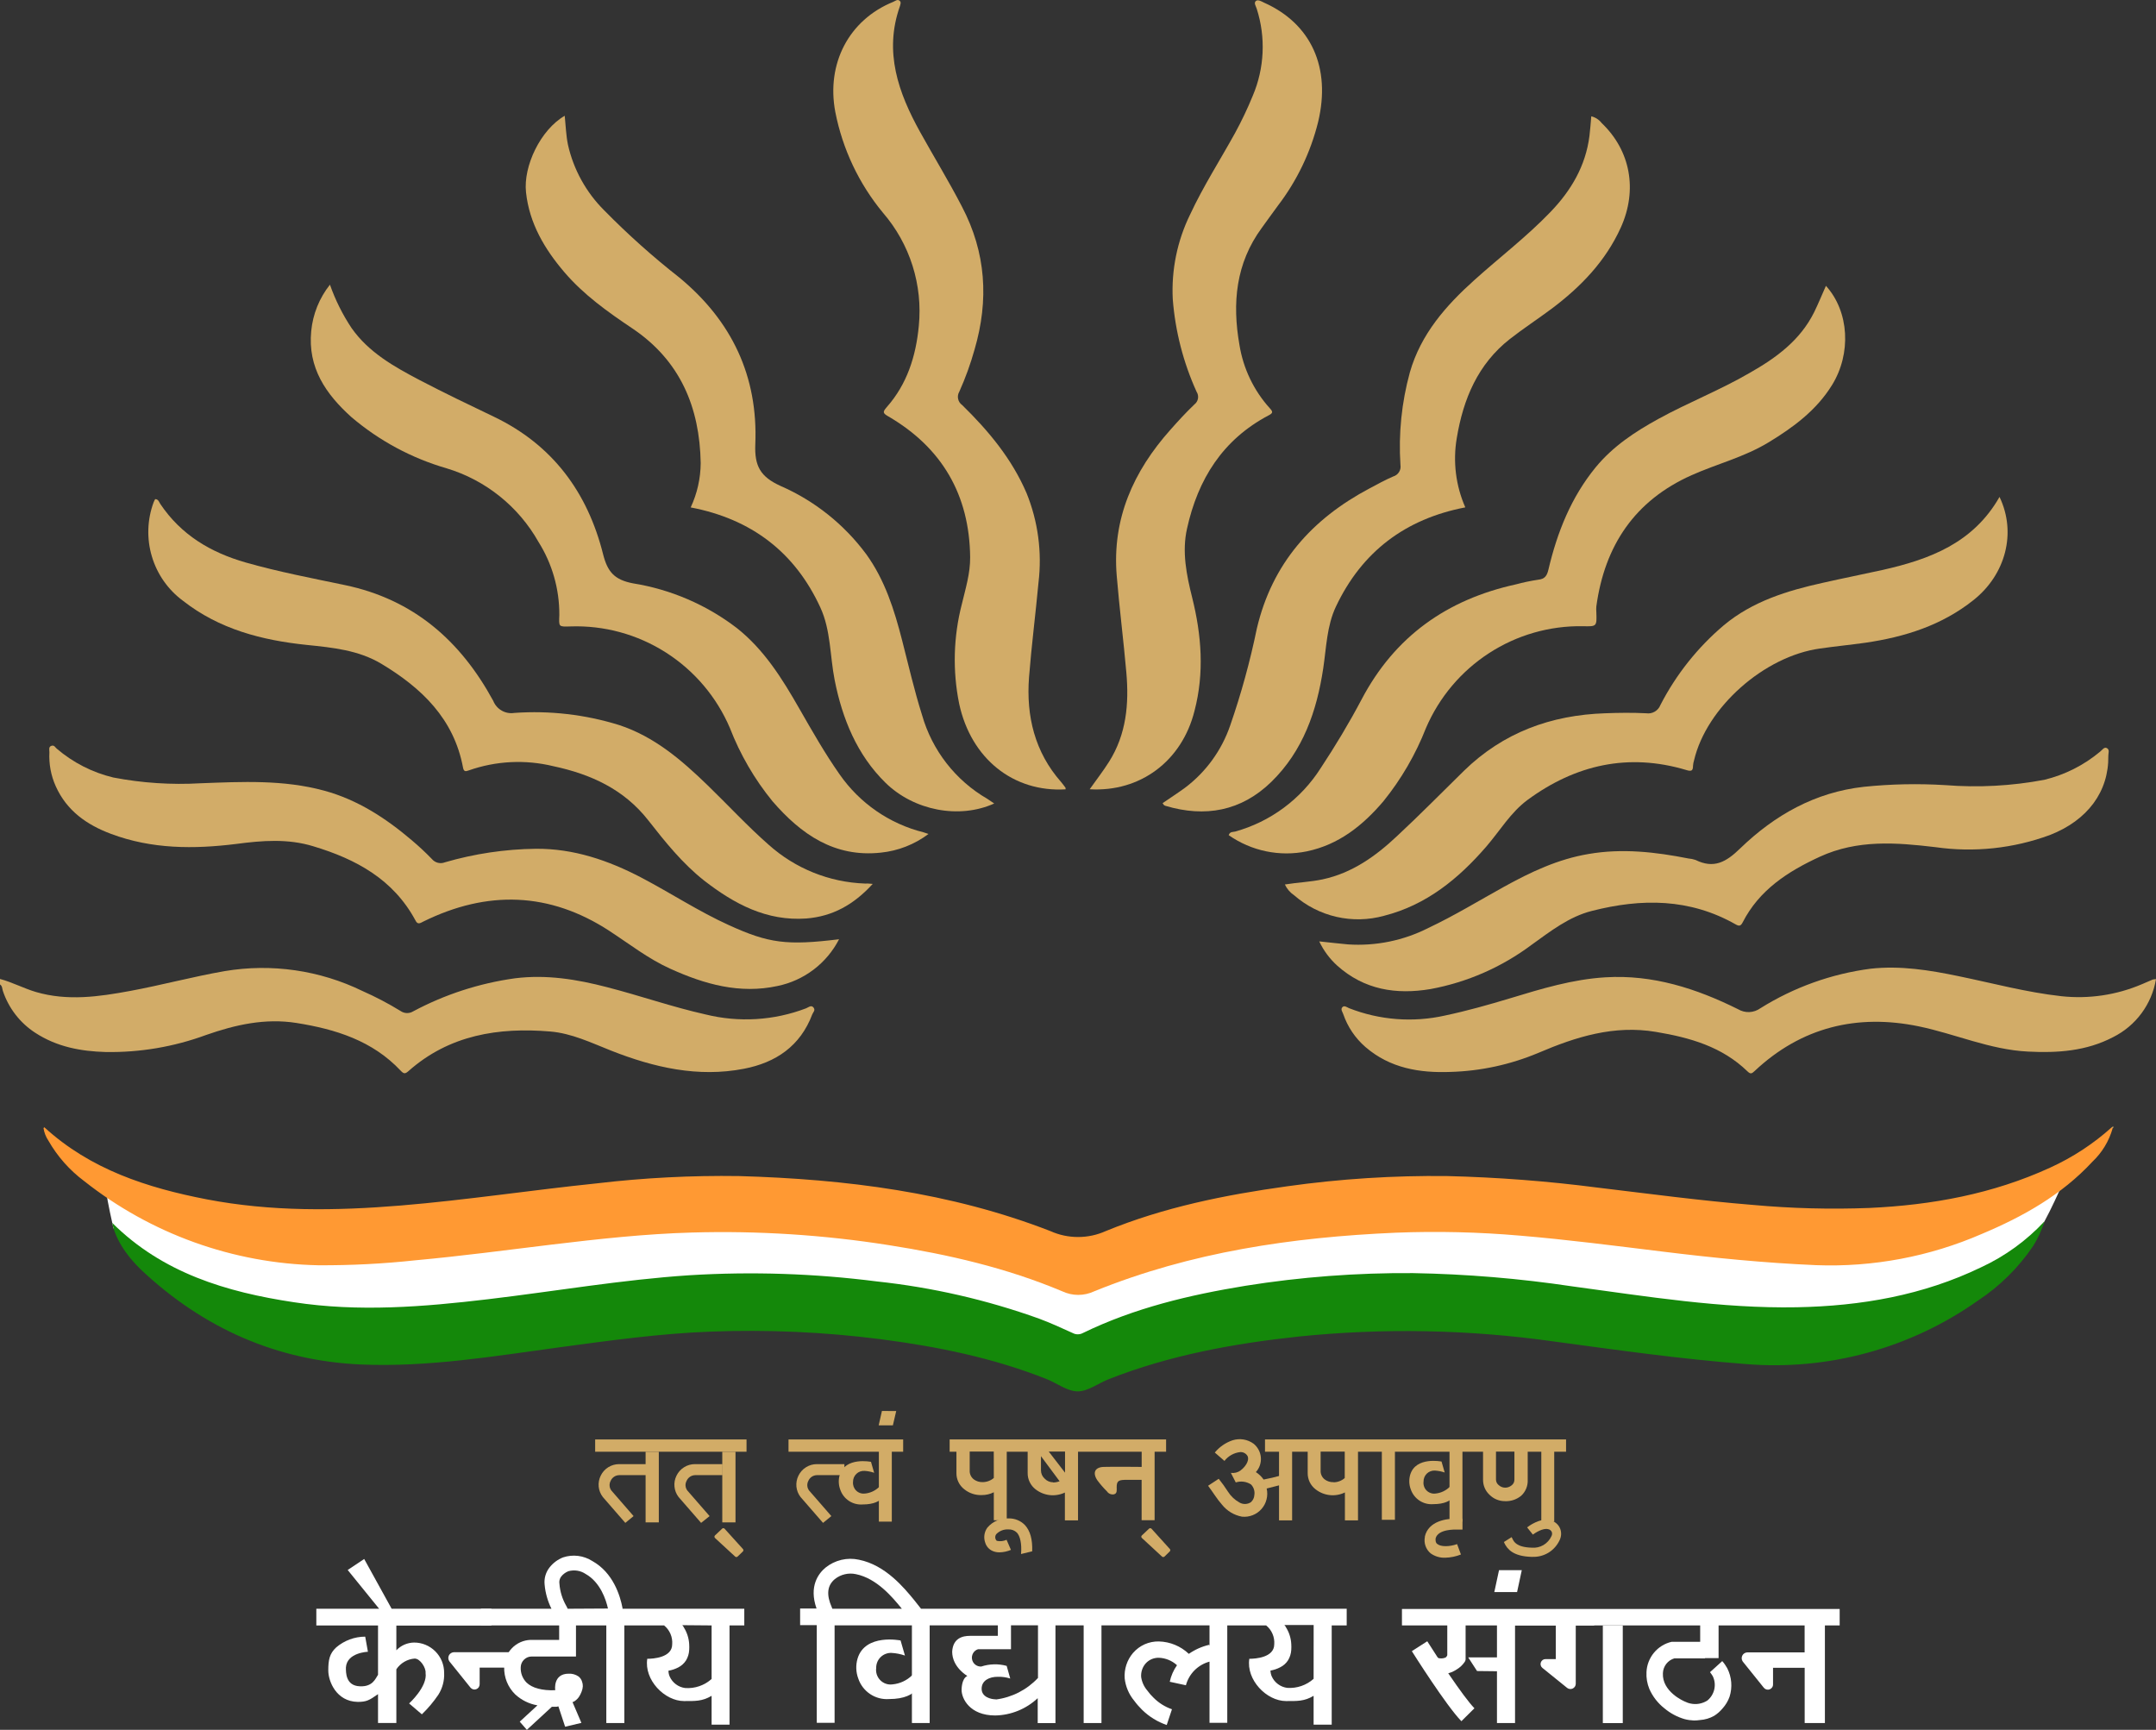 <svg width="86" height="69" viewBox="0 0 86 69" fill="none" xmlns="http://www.w3.org/2000/svg">
<rect x="0" y="0" width="86" height="69" fill="#333333" stroke="none"/>
<g clip-path="url(#clip0_12_2174)">
<path d="M4.525 48.99C4.525 48.99 4.244 47.764 4.257 47.599C4.271 47.433 9.346 49.411 9.346 49.411L18.363 49.128L27.049 47.978L35.919 48.496L41.418 50.602L46.381 50.053L50.801 48.592L61.313 48.01C61.313 48.01 70.44 48.51 70.49 48.558C70.541 48.606 78.363 48.903 78.363 48.903L82.286 47.21L82.16 47.468C82.16 47.468 81.823 48.222 81.546 48.728L81.296 49.22L79.417 50.718C79.417 50.718 74.31 52.364 74.227 52.373C74.145 52.383 71.361 52.9 71.361 52.9C71.361 52.9 65.669 52.935 65.603 52.9C65.536 52.866 56.717 51.939 56.717 51.939L47.187 52.686C47.187 52.686 43.304 53.517 43.269 53.533C43.235 53.549 40.27 53.632 40.203 53.615C40.137 53.599 28.747 51.656 28.747 51.656L22.858 52.387C22.858 52.387 16.349 53.431 16.236 53.431C16.124 53.431 9.821 52.537 9.821 52.537L5.639 50.14L4.525 48.99Z" fill="white"></path>
<path d="M0 39.049C0.493 39.18 0.944 39.424 1.434 39.569C2.692 39.937 3.939 39.758 5.185 39.528C6.432 39.298 7.692 38.957 8.961 38.736C10.832 38.422 12.754 38.699 14.46 39.53C14.983 39.761 15.49 40.027 15.977 40.326C16.05 40.377 16.137 40.406 16.226 40.409C16.315 40.412 16.403 40.389 16.479 40.342C17.747 39.665 19.124 39.218 20.546 39.022C21.8 38.865 23.016 39.065 24.212 39.376C25.53 39.714 26.813 40.167 28.144 40.464C29.474 40.793 30.872 40.708 32.152 40.22C32.243 40.185 32.356 40.075 32.447 40.185C32.539 40.296 32.434 40.374 32.401 40.459C31.925 41.726 30.949 42.384 29.679 42.63C27.846 42.987 26.087 42.582 24.377 41.908C23.587 41.595 22.808 41.218 21.953 41.145C19.891 40.972 17.925 41.278 16.296 42.722C16.163 42.84 16.108 42.84 15.984 42.709C14.857 41.51 13.39 41.053 11.825 40.804C10.572 40.606 9.388 40.875 8.217 41.285C6.936 41.756 5.58 41.986 4.216 41.963C3.224 41.936 2.262 41.756 1.405 41.195C0.799 40.802 0.345 40.214 0.115 39.528C0.085 39.44 0.096 39.33 0 39.268V39.049Z" fill="#D2AC68"></path>
<path d="M84.27 45.007C84.127 45.514 83.85 45.972 83.468 46.334C82.233 47.668 80.691 48.53 79.05 49.22C76.969 50.124 74.713 50.55 72.447 50.465C70.385 50.377 68.323 50.172 66.279 49.919C64.398 49.689 62.521 49.446 60.631 49.287C58.983 49.144 57.329 49.105 55.677 49.17C51.552 49.349 47.504 49.94 43.652 51.506C43.451 51.601 43.231 51.651 43.009 51.651C42.787 51.651 42.568 51.601 42.367 51.506C40.148 50.573 37.821 50.037 35.451 49.666C32.857 49.256 30.231 49.088 27.606 49.163C25.734 49.216 23.876 49.42 22.017 49.643C20.209 49.862 18.404 50.103 16.589 50.269C15.296 50.409 13.995 50.476 12.694 50.469C9.301 50.399 6.023 49.22 3.357 47.111C2.777 46.678 2.292 46.13 1.932 45.501C1.83 45.35 1.763 45.178 1.735 44.997L1.767 44.963C3.607 46.649 5.87 47.38 8.249 47.84C10.813 48.332 13.395 48.3 15.984 48.086C18.573 47.872 21.192 47.472 23.8 47.203C25.684 46.98 27.581 46.883 29.478 46.911C33.724 47.033 37.908 47.555 41.897 49.105C42.245 49.262 42.621 49.342 43.002 49.342C43.383 49.342 43.76 49.262 44.108 49.105C46.422 48.155 48.862 47.663 51.335 47.32C53.453 47.022 55.591 46.885 57.73 46.911C59.734 46.96 61.734 47.113 63.722 47.371C65.784 47.617 67.846 47.895 69.908 48.061C71.458 48.203 73.016 48.243 74.571 48.183C77.064 48.068 79.49 47.626 81.782 46.573C82.678 46.165 83.506 45.622 84.238 44.963L84.27 45.007Z" fill="#FF9933"></path>
<path d="M4.477 48.779C6.484 50.777 9.03 51.538 11.72 51.943C14.307 52.339 16.887 52.13 19.465 51.824C22.146 51.506 24.808 51.044 27.503 50.867C29.993 50.714 32.493 50.797 34.968 51.113C37.18 51.349 39.356 51.847 41.45 52.599C41.908 52.769 42.346 52.971 42.788 53.172C42.85 53.206 42.92 53.223 42.991 53.223C43.062 53.223 43.132 53.206 43.194 53.172C45.256 52.169 47.442 51.654 49.676 51.288C51.887 50.935 54.123 50.766 56.362 50.782C58.49 50.819 60.613 50.996 62.718 51.311C65.697 51.713 68.664 52.199 71.679 52.144C74.23 52.095 76.707 51.67 79.03 50.547C79.98 50.106 80.835 49.486 81.55 48.719C81.445 49.056 81.298 49.379 81.113 49.68C80.527 50.554 79.774 51.301 78.897 51.879C76.199 53.786 72.919 54.681 69.631 54.409C67.06 54.213 64.51 53.85 61.955 53.505C58.592 53.031 55.183 52.966 51.804 53.312C49.22 53.59 46.67 54.05 44.222 55.014C43.806 55.177 43.398 55.501 42.985 55.499C42.573 55.497 42.165 55.175 41.748 55.009C39.621 54.163 37.394 53.712 35.142 53.42C32.885 53.13 30.608 53.029 28.334 53.116C26.325 53.192 24.338 53.468 22.35 53.737C19.712 54.096 17.079 54.54 14.401 54.427C11.046 54.28 8.134 52.987 5.676 50.694C4.965 50.02 4.583 49.342 4.477 48.779Z" fill="#14880A"></path>
<path d="M43.466 31.482C43.741 31.094 44.009 30.749 44.241 30.381C44.928 29.288 45.04 28.081 44.928 26.823C44.816 25.537 44.651 24.256 44.545 22.97C44.355 20.698 45.208 18.8 46.688 17.14C46.995 16.794 47.309 16.45 47.643 16.132C47.719 16.074 47.77 15.99 47.786 15.896C47.802 15.802 47.782 15.706 47.73 15.626C47.201 14.46 46.879 13.21 46.78 11.932C46.721 10.77 46.957 9.612 47.467 8.567C47.992 7.438 48.665 6.392 49.266 5.304C49.528 4.823 49.764 4.327 49.971 3.82C50.438 2.721 50.495 1.489 50.13 0.352C50.1 0.251 50.006 0.122 50.09 0.044C50.175 -0.035 50.32 0.057 50.416 0.103C52.302 0.943 53.097 2.695 52.579 4.862C52.279 6.074 51.733 7.211 50.975 8.202C50.757 8.494 50.549 8.793 50.333 9.087C49.291 10.502 49.147 12.093 49.44 13.758C49.592 14.702 50.013 15.581 50.654 16.288C50.778 16.424 50.782 16.475 50.606 16.567C48.773 17.533 47.783 19.113 47.348 21.089C47.142 22.009 47.327 22.929 47.554 23.835C47.928 25.334 48.044 26.839 47.648 28.352C47.148 30.36 45.48 31.602 43.466 31.482Z" fill="#D2AC68"></path>
<path d="M42.506 31.485C40.419 31.609 38.735 30.261 38.261 28.076C37.993 26.757 38.03 25.395 38.368 24.092C38.515 23.476 38.705 22.864 38.698 22.225C38.671 19.738 37.573 17.855 35.435 16.61C35.206 16.479 35.206 16.431 35.371 16.24C36.184 15.32 36.535 14.207 36.65 13.002C36.73 12.192 36.645 11.375 36.4 10.599C36.155 9.824 35.755 9.106 35.224 8.491C34.264 7.333 33.61 5.95 33.32 4.471C32.952 2.539 33.861 0.791 35.632 0.073C35.715 0.039 35.806 -0.051 35.896 0.041C35.951 0.096 35.914 0.179 35.896 0.248C35.252 2.07 35.832 3.698 36.705 5.271C37.255 6.263 37.85 7.233 38.368 8.236C39.335 10.076 39.45 11.971 38.874 13.942C38.713 14.517 38.51 15.079 38.265 15.624C38.213 15.711 38.196 15.814 38.218 15.913C38.239 16.012 38.297 16.099 38.38 16.157C39.431 17.185 40.364 18.303 40.95 19.674C41.406 20.8 41.569 22.023 41.425 23.23C41.308 24.492 41.145 25.76 41.047 27.011C40.928 28.566 41.276 30.001 42.325 31.192C42.389 31.264 42.444 31.346 42.502 31.422C42.506 31.443 42.507 31.464 42.506 31.485Z" fill="#D2AC68"></path>
<path d="M39.658 32.05C38.256 32.683 36.45 32.331 35.318 31.22C34.186 30.109 33.598 28.669 33.293 27.124C33.103 26.158 33.142 25.137 32.722 24.23C31.703 22.015 29.961 20.7 27.551 20.24C27.81 19.685 27.946 19.081 27.95 18.469C27.91 16.24 27.131 14.382 25.225 13.101C24.244 12.443 23.282 11.76 22.505 10.849C21.729 9.938 21.117 8.919 20.982 7.673C20.867 6.626 21.564 5.172 22.526 4.618C22.567 5.016 22.579 5.402 22.654 5.768C22.877 6.763 23.379 7.672 24.1 8.39C25.039 9.346 26.039 10.24 27.093 11.067C29.194 12.799 30.241 15.012 30.128 17.721C30.092 18.588 30.33 19.016 31.128 19.38C32.486 19.972 33.666 20.91 34.551 22.103C35.3 23.138 35.676 24.336 35.987 25.553C36.242 26.544 36.469 27.54 36.778 28.517C37.18 29.93 38.115 31.131 39.383 31.864C39.466 31.917 39.544 31.97 39.658 32.05Z" fill="#D2AC68"></path>
<path d="M46.374 32.037C46.674 31.83 46.979 31.634 47.272 31.42C48.103 30.793 48.729 29.93 49.069 28.943C49.508 27.677 49.864 26.383 50.134 25.07C50.746 22.473 52.329 20.7 54.63 19.481C54.941 19.316 55.251 19.143 55.574 19.005C55.67 18.977 55.752 18.915 55.806 18.83C55.859 18.745 55.879 18.644 55.862 18.545C55.781 17.301 55.908 16.053 56.238 14.851C56.676 13.322 57.677 12.188 58.823 11.16C59.829 10.256 60.906 9.435 61.845 8.457C62.67 7.602 63.25 6.617 63.401 5.423C63.433 5.173 63.449 4.917 63.474 4.639C63.64 4.68 63.787 4.775 63.891 4.911C65.037 6.005 65.33 7.576 64.652 9.076C64.042 10.424 63.048 11.45 61.884 12.321C61.339 12.728 60.766 13.101 60.23 13.52C58.947 14.525 58.367 15.916 58.108 17.478C57.95 18.412 58.068 19.371 58.449 20.238C56.057 20.698 54.325 22.006 53.289 24.194C52.925 24.962 52.907 25.825 52.783 26.652C52.526 28.366 51.976 29.955 50.709 31.19C49.511 32.354 48.074 32.616 46.489 32.143C46.465 32.136 46.443 32.124 46.424 32.108C46.406 32.086 46.389 32.062 46.374 32.037Z" fill="#D2AC68"></path>
<path d="M13.161 11.355C13.375 11.964 13.664 12.545 14.021 13.082C14.708 14.062 15.728 14.63 16.752 15.168C17.721 15.674 18.709 16.148 19.696 16.62C22.042 17.742 23.44 19.64 24.059 22.117C24.238 22.82 24.517 23.126 25.241 23.267C26.749 23.508 28.174 24.12 29.388 25.049C30.481 25.912 31.203 27.073 31.886 28.269C32.395 29.157 32.899 30.045 33.49 30.887C34.291 32.039 35.481 32.861 36.84 33.2C36.883 33.212 36.927 33.228 37.037 33.265C36.482 33.682 35.825 33.94 35.135 34.01C33.281 34.21 31.952 33.276 30.814 31.961C30.096 31.082 29.523 30.094 29.113 29.035C28.583 27.796 27.691 26.746 26.556 26.024C25.422 25.302 24.096 24.94 22.753 24.987C22.269 25.003 22.294 25.006 22.311 24.527C22.316 23.497 22.027 22.486 21.479 21.615C20.68 20.199 19.366 19.147 17.813 18.68C16.418 18.276 15.125 17.58 14.018 16.638C12.994 15.718 12.272 14.665 12.414 13.207C12.479 12.53 12.738 11.886 13.161 11.355Z" fill="#D2AC68"></path>
<path d="M72.834 11.401C73.767 12.431 73.851 14.108 73.077 15.359C72.456 16.364 71.544 17.038 70.556 17.639C69.569 18.239 68.494 18.499 67.477 18.954C65.211 19.964 64.008 21.76 63.676 24.187C63.669 24.263 63.669 24.34 63.676 24.417C63.696 24.992 63.696 24.992 63.133 24.978C61.808 24.957 60.506 25.331 59.394 26.054C58.281 26.776 57.407 27.814 56.882 29.035C56.468 30.092 55.895 31.079 55.182 31.961C54.359 32.929 53.399 33.695 52.125 33.959C51.59 34.069 51.037 34.068 50.502 33.957C49.967 33.846 49.46 33.627 49.011 33.313C49.062 33.161 49.183 33.193 49.266 33.17C50.676 32.779 51.892 31.878 52.68 30.64C53.264 29.755 53.812 28.846 54.306 27.91C55.635 25.38 57.723 23.913 60.465 23.31C60.758 23.231 61.055 23.169 61.355 23.124C61.627 23.096 61.707 22.961 61.765 22.719C62.115 21.231 62.67 19.837 63.648 18.641C64.336 17.804 65.215 17.224 66.146 16.712C67.34 16.056 68.611 15.562 69.796 14.872C70.85 14.274 71.805 13.577 72.362 12.457C72.527 12.123 72.667 11.774 72.834 11.401Z" fill="#D2AC68"></path>
<path d="M34.812 35.257C34.053 36.089 33.208 36.554 32.161 36.637C30.582 36.749 29.292 36.059 28.089 35.126C27.214 34.435 26.533 33.582 25.858 32.72C24.886 31.48 23.566 30.88 22.072 30.562C20.955 30.29 19.784 30.348 18.699 30.73C18.573 30.776 18.502 30.785 18.47 30.62C18.106 28.669 16.82 27.444 15.217 26.48C14.3 25.93 13.267 25.831 12.238 25.725C10.448 25.539 8.746 25.1 7.295 23.961C6.703 23.523 6.268 22.903 6.058 22.195C5.847 21.488 5.871 20.73 6.127 20.038C6.143 19.994 6.168 19.952 6.189 19.909C6.319 19.909 6.345 20.028 6.393 20.1C7.222 21.335 8.402 22.038 9.809 22.439C11.108 22.809 12.43 23.06 13.748 23.336C16.497 23.908 18.372 25.56 19.675 27.956C19.74 28.12 19.859 28.257 20.012 28.345C20.165 28.432 20.343 28.465 20.516 28.437C21.927 28.337 23.343 28.501 24.694 28.92C26.098 29.38 27.186 30.316 28.224 31.321C29.038 32.11 29.805 32.943 30.658 33.693C31.719 34.644 33.078 35.192 34.5 35.243C34.576 35.236 34.647 35.245 34.812 35.257Z" fill="#D2AC68"></path>
<path d="M79.758 19.821C80.446 21.256 79.999 22.917 78.727 23.931C77.456 24.946 75.978 25.408 74.406 25.638C73.803 25.723 73.201 25.781 72.598 25.868C70.366 26.176 68.068 28.219 67.573 30.33C67.551 30.4 67.537 30.473 67.532 30.546C67.532 30.756 67.459 30.776 67.262 30.714C64.95 30.024 62.842 30.503 60.928 31.91C60.259 32.405 59.826 33.143 59.286 33.769C58.174 35.054 56.893 36.101 55.207 36.529C54.589 36.7 53.937 36.715 53.311 36.572C52.685 36.429 52.105 36.133 51.621 35.71C51.461 35.603 51.333 35.455 51.252 35.28C51.763 35.197 52.267 35.181 52.762 35.075C53.935 34.822 54.87 34.155 55.72 33.355C56.637 32.504 57.503 31.62 58.39 30.751C59.957 29.219 61.868 28.522 64.024 28.451C64.572 28.43 65.119 28.423 65.667 28.451C65.784 28.469 65.904 28.446 66.006 28.386C66.109 28.326 66.188 28.233 66.231 28.122C66.858 26.904 67.718 25.823 68.762 24.939C69.908 23.984 71.297 23.559 72.715 23.246C73.508 23.067 74.305 22.908 75.1 22.733C76.972 22.31 78.709 21.664 79.758 19.821Z" fill="#D2AC68"></path>
<path d="M52.622 37.55C53.035 37.594 53.406 37.637 53.768 37.67C54.877 37.744 55.985 37.518 56.976 37.014C58.014 36.524 58.988 35.928 59.989 35.374C61.057 34.783 62.152 34.266 63.371 34.063C64.709 33.833 66.031 33.983 67.349 34.243C67.445 34.25 67.541 34.27 67.633 34.302C68.361 34.661 68.852 34.39 69.413 33.842C70.788 32.513 72.406 31.598 74.349 31.384C75.426 31.273 76.51 31.251 77.591 31.317C78.913 31.422 80.242 31.351 81.546 31.105C82.365 30.906 83.128 30.521 83.775 29.978C83.853 29.919 83.933 29.778 84.045 29.843C84.158 29.907 84.096 30.043 84.098 30.149C84.121 31.568 83.278 32.72 81.763 33.309C80.307 33.845 78.741 34.011 77.206 33.792C75.634 33.605 74.09 33.484 72.589 34.174C71.315 34.762 70.176 35.494 69.512 36.793C69.438 36.938 69.372 36.952 69.232 36.871C67.399 35.83 65.479 35.83 63.504 36.333C62.587 36.563 61.849 37.145 61.098 37.683C59.906 38.577 58.524 39.182 57.061 39.452C55.686 39.682 54.419 39.48 53.344 38.521C53.042 38.248 52.797 37.918 52.622 37.55Z" fill="#D2AC68"></path>
<path d="M33.469 37.465C33.225 37.94 32.877 38.355 32.451 38.678C32.026 39 31.533 39.223 31.011 39.33C29.505 39.656 28.103 39.261 26.735 38.64C25.862 38.246 25.115 37.66 24.32 37.14C21.923 35.572 19.437 35.505 16.892 36.756C16.768 36.818 16.662 36.903 16.571 36.712C15.691 35.077 14.206 34.27 12.499 33.757C11.482 33.444 10.455 33.527 9.426 33.663C7.733 33.874 6.056 33.872 4.429 33.262C3.464 32.901 2.663 32.342 2.223 31.36C2.032 30.935 1.946 30.471 1.971 30.006C1.971 29.916 1.929 29.792 2.048 29.75C2.168 29.709 2.2 29.812 2.264 29.863C2.914 30.419 3.687 30.814 4.518 31.013C5.665 31.233 6.834 31.311 7.999 31.243C9.649 31.181 11.308 31.096 12.928 31.537C14.259 31.898 15.386 32.632 16.424 33.515C16.704 33.751 16.972 34 17.226 34.263C17.288 34.337 17.371 34.39 17.465 34.414C17.558 34.438 17.657 34.432 17.746 34.396C18.925 34.053 20.146 33.871 21.373 33.856C22.881 33.844 24.263 34.316 25.582 35.006C26.756 35.622 27.874 36.358 29.077 36.903C30.667 37.628 31.391 37.72 33.469 37.465Z" fill="#D2AC68"></path>
<path d="M86 39.056C85.917 39.55 85.719 40.016 85.422 40.418C85.125 40.82 84.737 41.145 84.291 41.368C83.221 41.929 82.068 42.007 80.886 41.945C79.371 41.869 77.99 41.239 76.532 40.938C74.081 40.434 71.858 40.968 69.993 42.718C69.883 42.821 69.832 42.858 69.709 42.739C68.691 41.75 67.418 41.389 66.056 41.161C64.384 40.878 62.862 41.356 61.357 42C60.245 42.467 59.056 42.724 57.851 42.757C56.628 42.803 55.448 42.61 54.469 41.766C54.062 41.414 53.755 40.96 53.58 40.45C53.55 40.363 53.466 40.261 53.544 40.176C53.621 40.091 53.725 40.176 53.809 40.213C55.028 40.692 56.361 40.794 57.638 40.508C58.518 40.321 59.382 40.078 60.243 39.818C61.485 39.44 62.732 39.061 64.04 38.983C65.928 38.868 67.665 39.429 69.328 40.255C69.464 40.336 69.62 40.376 69.778 40.37C69.936 40.363 70.089 40.31 70.218 40.218C71.554 39.382 73.053 38.844 74.615 38.64C75.797 38.509 76.963 38.695 78.123 38.937C79.497 39.22 80.835 39.583 82.228 39.737C83.321 39.855 84.425 39.69 85.436 39.259C85.583 39.199 85.727 39.132 85.872 39.072C85.914 39.063 85.957 39.058 86 39.056Z" fill="#D2AC68"></path>
<path d="M84.238 44.974C84.254 44.958 84.279 44.928 84.282 44.928C84.32 44.958 84.3 44.983 84.27 45.006L84.238 44.974Z" fill="#D2AC68"></path>
<path d="M58.293 68.655C57.691 68.041 56.371 65.948 56.316 65.861L56.932 65.467C57.301 66.054 58.36 67.675 58.813 68.14L58.293 68.655Z" fill="white"></path>
<path d="M57.523 66.771C57.388 66.769 57.253 66.749 57.123 66.711L57.32 66.12C57.427 66.162 57.547 66.162 57.654 66.12C57.69 66.099 57.716 66.065 57.73 66.026V64.747H58.461V66.095C58.463 66.129 58.463 66.162 58.461 66.196C58.457 66.226 58.447 66.255 58.431 66.281C58.344 66.412 58.228 66.521 58.092 66.599L58.05 66.626C57.892 66.724 57.709 66.774 57.523 66.771Z" fill="white"></path>
<path d="M58.917 66.654L58.564 66.109H59.712V64.727H60.433V68.729H59.712V66.663L58.917 66.654Z" fill="white"></path>
<path d="M63.591 64.839H62.855V67.16C62.855 67.2 62.844 67.239 62.823 67.273C62.801 67.306 62.771 67.334 62.736 67.351C62.7 67.368 62.66 67.376 62.62 67.371C62.581 67.367 62.543 67.352 62.512 67.328C62.331 67.185 61.872 66.813 61.524 66.53C61.492 66.504 61.469 66.469 61.458 66.43C61.447 66.39 61.448 66.348 61.462 66.31C61.475 66.271 61.501 66.238 61.534 66.214C61.567 66.19 61.607 66.178 61.648 66.178H62.058V64.837H60.289V64.335H63.584" fill="white"></path>
<path d="M72.793 64.779V68.729H71.986V66.525H70.724V67.188C70.725 67.231 70.712 67.274 70.687 67.309C70.662 67.345 70.627 67.372 70.586 67.387C70.546 67.401 70.501 67.402 70.46 67.39C70.418 67.378 70.382 67.353 70.355 67.319C70.059 66.951 69.668 66.465 69.516 66.275C69.492 66.241 69.478 66.201 69.474 66.16C69.471 66.119 69.479 66.077 69.497 66.04C69.515 66.003 69.543 65.971 69.577 65.949C69.612 65.926 69.651 65.913 69.693 65.911H71.984V64.775" fill="white"></path>
<path d="M64.73 64.839H63.935V68.731H64.73V64.839Z" fill="white"></path>
<path d="M68.552 64.81H67.818V66.139H68.552V64.81Z" fill="white"></path>
<path d="M67.569 68.627C67.445 68.622 67.322 68.605 67.202 68.574C66.905 68.489 66.628 68.341 66.391 68.142C66.131 67.938 65.925 67.674 65.791 67.371C65.703 67.157 65.663 66.927 65.676 66.695C65.689 66.412 65.795 66.14 65.976 65.922C66.157 65.704 66.404 65.552 66.68 65.488H66.714H68.011V66.148H66.79C66.661 66.186 66.548 66.263 66.465 66.369C66.383 66.475 66.336 66.605 66.331 66.739C66.293 67.468 67.14 67.852 67.248 67.889C67.301 67.915 67.357 67.935 67.415 67.947C67.532 67.975 67.653 67.979 67.771 67.959C67.889 67.939 68.002 67.896 68.103 67.832C68.243 67.718 68.341 67.56 68.381 67.383C68.42 67.207 68.399 67.022 68.32 66.859C68.308 66.837 68.294 66.816 68.279 66.796L68.268 66.778C68.251 66.751 68.231 66.724 68.21 66.7L68.698 66.258C68.743 66.307 68.784 66.361 68.82 66.417C68.848 66.458 68.874 66.5 68.898 66.543C69.077 66.896 69.11 67.305 68.989 67.682C68.928 67.852 68.835 68.008 68.714 68.142C68.618 68.259 68.503 68.36 68.375 68.441C68.202 68.539 68.008 68.596 67.809 68.609C67.73 68.621 67.649 68.627 67.569 68.627Z" fill="white"></path>
<path d="M60.514 63.505H59.606L59.794 62.631H60.702L60.514 63.505Z" fill="white"></path>
<path d="M16.513 65.518C16.382 65.52 16.252 65.549 16.131 65.601C16.01 65.654 15.901 65.731 15.81 65.826V64.842H19.6V64.17H15.622L14.527 62.185L13.869 62.624L15.123 64.17H12.618V64.837H15.079V66.803C14.978 66.953 14.87 67.287 14.355 67.263C13.78 67.243 13.798 66.698 13.798 66.511C13.837 65.913 14.676 65.886 14.676 65.886L14.568 65.283C14.143 65.284 13.732 65.436 13.409 65.713C13.145 65.959 13.095 66.208 13.095 66.633C13.095 67.059 13.411 67.871 14.27 67.885C14.618 67.885 14.729 67.822 15.079 67.576V68.726H15.81V66.585C15.891 66.463 15.999 66.361 16.125 66.287C16.252 66.213 16.393 66.168 16.539 66.157C16.768 66.157 16.997 66.537 16.976 66.73C17.059 67.277 16.319 67.947 16.319 67.947L16.827 68.381C17.074 68.144 17.295 67.881 17.487 67.597C17.651 67.337 17.731 67.032 17.716 66.725C17.717 66.567 17.686 66.409 17.626 66.262C17.566 66.116 17.477 65.982 17.365 65.87C17.253 65.758 17.121 65.669 16.974 65.608C16.828 65.548 16.672 65.517 16.513 65.518Z" fill="white"></path>
<path d="M23.007 64.835H24.185V68.728H24.904V64.835H26.49C26.6 64.924 26.687 65.04 26.744 65.171C26.8 65.302 26.824 65.444 26.813 65.587C26.813 66.12 26.055 66.166 25.819 66.166C25.686 67.004 26.506 67.852 27.285 67.852C27.727 67.852 28.011 67.866 28.385 67.643V68.793H29.1V64.835H29.689V64.17H24.831C24.832 64.161 24.832 64.151 24.831 64.142C24.737 63.641 24.455 62.732 23.633 62.27C23.46 62.159 23.264 62.088 23.061 62.062C22.857 62.037 22.65 62.057 22.455 62.123C22.247 62.206 22.065 62.341 21.926 62.516C21.77 62.71 21.698 62.958 21.724 63.206C21.754 63.542 21.847 63.869 21.997 64.17H19.181V64.835H22.288M22.643 64.17C22.627 64.129 22.607 64.09 22.586 64.053C22.431 63.783 22.338 63.482 22.315 63.172C22.306 63.122 22.308 63.071 22.32 63.022C22.332 62.973 22.354 62.927 22.384 62.886C22.459 62.792 22.558 62.718 22.67 62.673C22.786 62.64 22.907 62.633 23.026 62.651C23.144 62.67 23.258 62.714 23.358 62.781C23.949 63.114 24.173 63.811 24.251 64.161L22.643 64.17ZM28.385 64.835V66.971C28.242 67.099 28.075 67.197 27.893 67.259C27.712 67.321 27.52 67.346 27.329 67.332C27.195 67.315 27.069 67.264 26.961 67.183C26.853 67.103 26.767 66.996 26.712 66.872C26.681 66.8 26.665 66.722 26.664 66.642C26.802 66.618 26.934 66.573 27.058 66.509C27.182 66.445 27.287 66.35 27.363 66.233C27.44 66.106 27.484 65.962 27.491 65.814C27.496 65.738 27.496 65.661 27.491 65.584C27.478 65.35 27.406 65.123 27.283 64.924C27.283 64.91 27.226 64.825 27.209 64.825L28.385 64.835Z" fill="white"></path>
<path d="M37.076 64.832H39.803V65.251H38.689C38.396 65.251 38.013 65.343 37.981 65.881C37.981 66.509 38.586 66.85 38.586 66.85C38.345 66.962 38.357 67.415 38.357 67.415C38.357 67.74 38.671 68.427 39.699 68.427C40.329 68.415 40.932 68.169 41.393 67.737V68.731H42.101V64.832H43.226V68.729H43.936V64.832H48.246V65.658L48.234 65.608C47.943 65.675 47.667 65.798 47.421 65.969C47.097 65.661 46.671 65.485 46.225 65.474C46.03 65.47 45.837 65.509 45.658 65.588C45.48 65.668 45.322 65.786 45.194 65.934C44.955 66.215 44.836 66.578 44.862 66.946C44.898 67.273 45.03 67.583 45.24 67.836C45.335 67.966 45.441 68.087 45.556 68.2C45.834 68.473 46.17 68.681 46.539 68.807L46.748 68.179C46.471 68.084 46.22 67.926 46.014 67.719C45.924 67.633 45.842 67.539 45.769 67.438C45.636 67.284 45.549 67.095 45.519 66.893C45.512 66.796 45.524 66.699 45.554 66.606C45.584 66.514 45.632 66.428 45.696 66.355C45.762 66.28 45.844 66.221 45.935 66.181C46.027 66.142 46.126 66.123 46.225 66.125C46.494 66.135 46.75 66.241 46.949 66.422C46.809 66.62 46.711 66.844 46.66 67.082L47.304 67.222C47.365 66.996 47.484 66.79 47.649 66.624C47.815 66.459 48.02 66.34 48.246 66.279V68.719H48.954V64.835H50.505C50.616 64.924 50.703 65.04 50.759 65.171C50.815 65.302 50.839 65.445 50.828 65.587C50.828 66.12 50.07 66.166 49.834 66.166C49.701 67.004 50.521 67.852 51.3 67.852C51.742 67.852 52.027 67.866 52.398 67.643V68.793H53.12V64.835H53.718V64.17H36.739C36.668 64.073 36.51 63.889 36.466 63.825C36.065 63.337 35.321 62.427 34.264 62.215C34.032 62.164 33.792 62.165 33.561 62.22C33.33 62.275 33.114 62.38 32.928 62.53C32.651 62.76 32.257 63.271 32.571 64.161H31.916V64.823H32.58V68.719H33.291V64.832H37.076ZM33.201 64.17C33.197 64.153 33.19 64.137 33.183 64.122C32.954 63.611 32.995 63.241 33.302 62.986C33.419 62.893 33.555 62.827 33.7 62.794C33.844 62.76 33.995 62.758 34.141 62.79C34.975 62.958 35.6 63.71 35.974 64.17H33.201ZM39.722 67.783C39.537 67.783 39.156 67.698 39.156 67.362C39.156 67.027 39.468 66.884 39.796 66.884C39.966 66.878 40.135 66.902 40.297 66.953L40.155 66.449C39.822 66.358 39.469 66.367 39.14 66.475C39.055 66.479 38.971 66.453 38.903 66.4C38.836 66.347 38.789 66.272 38.774 66.187C38.758 66.103 38.773 66.015 38.816 65.941C38.86 65.867 38.928 65.811 39.01 65.785H40.327V64.83H41.404V66.93C40.96 67.404 40.365 67.708 39.722 67.79V67.783ZM52.398 66.965C52.255 67.093 52.088 67.19 51.907 67.252C51.726 67.314 51.535 67.339 51.344 67.326C51.211 67.308 51.084 67.257 50.976 67.176C50.868 67.096 50.782 66.989 50.727 66.866C50.697 66.793 50.68 66.715 50.677 66.636C50.815 66.612 50.948 66.567 51.071 66.502C51.196 66.439 51.302 66.344 51.378 66.226C51.455 66.1 51.499 65.956 51.507 65.808C51.512 65.731 51.512 65.654 51.507 65.578C51.495 65.344 51.424 65.116 51.3 64.918C51.3 64.904 51.243 64.819 51.227 64.819H52.4L52.398 66.965Z" fill="white"></path>
<path d="M73.382 64.179H55.922V64.835H73.382V64.179Z" fill="white"></path>
<path d="M23.096 67.682C23.137 67.619 23.171 67.552 23.197 67.482C23.226 67.413 23.243 67.34 23.248 67.266C23.249 67.204 23.24 67.143 23.22 67.084C23.195 66.997 23.142 66.92 23.069 66.866C22.955 66.79 22.82 66.753 22.684 66.76C22.056 66.76 22.146 67.402 22.146 67.402V67.42C21.623 67.439 21.229 67.333 21 67.112C20.922 67.031 20.861 66.936 20.821 66.83C20.782 66.725 20.765 66.612 20.771 66.5C20.774 66.387 20.821 66.28 20.901 66.201C20.982 66.121 21.089 66.076 21.202 66.075H22.975V64.722H22.304V65.412H21.158C20.878 65.423 20.613 65.542 20.418 65.745C20.223 65.947 20.113 66.216 20.111 66.498C20.105 66.7 20.142 66.901 20.217 67.088C20.293 67.275 20.407 67.445 20.551 67.586C20.798 67.814 21.106 67.966 21.438 68.023L20.732 68.674L21.016 69L22.013 68.08H22.033H22.198C22.224 68.078 22.25 68.072 22.274 68.064L22.542 68.876L23.191 68.722L22.838 67.896C22.892 67.878 22.941 67.848 22.982 67.809C23.026 67.773 23.065 67.73 23.096 67.682Z" fill="white"></path>
<path d="M20.34 66.134C20.34 66.058 20.34 65.983 20.361 65.904H18.101C18.06 65.906 18.02 65.919 17.986 65.942C17.951 65.965 17.924 65.996 17.905 66.033C17.887 66.07 17.88 66.112 17.883 66.153C17.887 66.194 17.901 66.234 17.925 66.268C18.076 66.459 18.468 66.944 18.764 67.312C18.79 67.346 18.827 67.371 18.868 67.383C18.91 67.396 18.954 67.394 18.995 67.38C19.036 67.365 19.071 67.338 19.096 67.303C19.12 67.267 19.133 67.224 19.133 67.181V66.518H20.301C20.315 66.394 20.331 66.263 20.34 66.134Z" fill="white"></path>
<path d="M36.386 66.822C36.173 67.031 35.895 67.16 35.598 67.187C35.51 67.199 35.42 67.19 35.337 67.161C35.252 67.132 35.176 67.084 35.114 67.021C35.051 66.958 35.004 66.881 34.975 66.797C34.947 66.712 34.938 66.623 34.95 66.534C34.948 66.453 34.963 66.372 34.994 66.297C35.024 66.222 35.07 66.154 35.128 66.098C35.186 66.041 35.255 65.997 35.331 65.969C35.407 65.94 35.487 65.927 35.568 65.932C35.749 65.942 35.927 65.978 36.097 66.037L35.923 65.435C35.923 65.435 34.51 65.147 34.207 66.157C34.13 66.418 34.14 66.698 34.235 66.953C34.32 67.207 34.487 67.425 34.709 67.573C34.931 67.722 35.197 67.791 35.463 67.772C36.712 67.772 36.728 67.008 36.728 67.008L36.386 66.822Z" fill="white"></path>
<path d="M36.375 64.653V68.728H37.083V64.653" fill="white"></path>
<path d="M29.221 57.907H29.778V57.417H23.74V57.907H25.782" fill="#D2AC67"></path>
<path d="M35.616 56.853L35.749 56.283L35.179 56.281L35.05 56.853H35.616Z" fill="#D2AC67"></path>
<path d="M51.019 59.091V60.646H51.541V57.907H52.162V58.753C52.16 58.879 52.188 59.004 52.242 59.118C52.297 59.231 52.378 59.33 52.478 59.407C52.642 59.535 52.838 59.615 53.045 59.637C53.251 59.659 53.46 59.622 53.647 59.531V60.646H54.169V57.907H55.12V60.623H55.642V57.907H59.157V59.027C59.157 59.14 59.179 59.253 59.225 59.357C59.27 59.46 59.337 59.553 59.421 59.63C59.584 59.79 59.804 59.88 60.033 59.878C60.267 59.889 60.498 59.812 60.679 59.662C60.766 59.582 60.834 59.483 60.879 59.373C60.924 59.264 60.944 59.145 60.938 59.027V57.907H62.468V57.417H50.459V57.907H51.019V59.091ZM60.033 59.34C59.941 59.338 59.853 59.303 59.785 59.241C59.751 59.215 59.723 59.183 59.704 59.145C59.684 59.107 59.674 59.065 59.673 59.022V57.902H60.408V59.022C60.408 59.067 60.398 59.112 60.378 59.152C60.357 59.191 60.328 59.226 60.291 59.252C60.218 59.311 60.127 59.342 60.033 59.34ZM53.193 59.121C53.066 59.126 52.942 59.087 52.84 59.011C52.786 58.969 52.743 58.915 52.715 58.853C52.687 58.791 52.674 58.723 52.678 58.654V57.902H53.64V58.956C53.518 59.063 53.362 59.123 53.2 59.126L53.193 59.121Z" fill="#D2AC67"></path>
<path d="M29.629 61.889L29.421 62.089C29.408 62.101 29.39 62.108 29.372 62.108C29.354 62.108 29.337 62.101 29.324 62.089L28.52 61.348C28.513 61.341 28.507 61.333 28.504 61.324C28.5 61.316 28.498 61.306 28.498 61.296C28.498 61.286 28.5 61.277 28.504 61.268C28.507 61.259 28.513 61.251 28.52 61.245L28.802 60.978C28.808 60.971 28.816 60.965 28.825 60.961C28.833 60.958 28.843 60.956 28.852 60.956C28.862 60.956 28.871 60.958 28.88 60.961C28.888 60.965 28.896 60.971 28.903 60.978L29.631 61.783C29.639 61.789 29.644 61.798 29.648 61.807C29.652 61.816 29.654 61.826 29.654 61.836C29.653 61.846 29.651 61.856 29.647 61.865C29.643 61.874 29.637 61.882 29.629 61.889Z" fill="#D2AC68"></path>
<path d="M46.656 61.888L46.45 62.089C46.436 62.101 46.419 62.108 46.4 62.108C46.382 62.108 46.364 62.101 46.351 62.089L45.549 61.348C45.541 61.342 45.535 61.334 45.531 61.325C45.527 61.316 45.525 61.306 45.525 61.296C45.525 61.286 45.527 61.276 45.531 61.267C45.535 61.259 45.541 61.251 45.549 61.244L45.831 60.978C45.838 60.971 45.846 60.966 45.854 60.962C45.863 60.958 45.872 60.956 45.881 60.956C45.891 60.956 45.9 60.958 45.909 60.962C45.917 60.966 45.925 60.971 45.932 60.978L46.66 61.783C46.668 61.79 46.673 61.798 46.677 61.807C46.68 61.817 46.682 61.827 46.682 61.837C46.681 61.846 46.679 61.856 46.674 61.865C46.67 61.874 46.664 61.882 46.656 61.888Z" fill="#D2AC68"></path>
<path d="M40.158 60.646V57.907H40.992V58.753C40.99 58.879 41.018 59.004 41.073 59.117C41.128 59.231 41.208 59.33 41.308 59.407C41.472 59.534 41.668 59.614 41.874 59.637C42.08 59.659 42.289 59.624 42.477 59.535V60.646H43.001V57.907H45.54V58.512C45.54 58.512 44.417 58.5 44.028 58.512C43.675 58.523 43.569 58.742 43.771 59.045C43.887 59.202 44.015 59.35 44.154 59.487C44.184 59.533 44.228 59.569 44.279 59.59C44.33 59.611 44.386 59.616 44.44 59.604C44.569 59.568 44.543 59.432 44.543 59.326C44.543 59.096 44.601 59.038 44.85 59.029H45.538V60.639H46.056V57.907H46.514V57.417H37.88V57.907H38.151V58.753C38.148 58.879 38.176 59.004 38.231 59.118C38.286 59.231 38.367 59.33 38.467 59.407C38.662 59.562 38.905 59.644 39.154 59.636C39.323 59.638 39.491 59.599 39.642 59.524V60.639M39.642 58.953C39.518 59.06 39.359 59.119 39.195 59.119C39.069 59.123 38.944 59.084 38.843 59.009C38.789 58.967 38.746 58.913 38.717 58.85C38.689 58.788 38.676 58.72 38.68 58.652V57.9H39.64L39.642 58.953ZM42.007 59.126C41.944 59.126 41.882 59.113 41.825 59.088C41.767 59.063 41.715 59.027 41.672 58.981C41.626 58.94 41.588 58.889 41.562 58.833C41.537 58.776 41.523 58.714 41.523 58.652V58.084L42.266 59.084C42.181 59.116 42.091 59.133 42 59.133L42.007 59.126ZM42.483 58.742L41.833 57.9H42.483V58.742Z" fill="#D2AC68"></path>
<path d="M39.869 61.92C39.774 61.922 39.679 61.903 39.592 61.865C39.523 61.835 39.461 61.79 39.411 61.734C39.361 61.677 39.323 61.611 39.301 61.539C39.264 61.439 39.252 61.331 39.267 61.225C39.282 61.12 39.322 61.02 39.385 60.934C39.49 60.811 39.62 60.714 39.768 60.651C39.915 60.587 40.075 60.558 40.236 60.566C40.356 60.564 40.476 60.586 40.587 60.632C40.699 60.678 40.8 60.746 40.884 60.833C41.093 61.063 41.189 61.398 41.173 61.879L40.728 61.987C40.765 61.571 40.687 61.265 40.563 61.134C40.518 61.09 40.465 61.056 40.407 61.034C40.349 61.012 40.286 61.002 40.224 61.005C40.134 61 40.044 61.014 39.96 61.047C39.876 61.08 39.801 61.131 39.738 61.196C39.717 61.224 39.703 61.258 39.699 61.294C39.695 61.33 39.701 61.366 39.715 61.398C39.731 61.44 39.75 61.456 39.77 61.463C39.899 61.489 40.032 61.474 40.151 61.419L40.325 61.822C40.181 61.883 40.026 61.917 39.869 61.92Z" fill="#D2AC68"></path>
<path d="M57.819 57.73V60.695H58.335V57.73" fill="#D2AC67"></path>
<path d="M57.828 59.308C57.674 59.46 57.471 59.555 57.255 59.575C57.191 59.583 57.126 59.576 57.065 59.554C57.004 59.533 56.949 59.498 56.903 59.452C56.858 59.407 56.823 59.351 56.803 59.289C56.782 59.228 56.775 59.163 56.783 59.099C56.782 59.039 56.793 58.979 56.816 58.924C56.839 58.868 56.873 58.819 56.916 58.777C56.959 58.736 57.01 58.704 57.066 58.684C57.122 58.663 57.182 58.655 57.242 58.659C57.373 58.667 57.502 58.692 57.627 58.735L57.501 58.298C57.501 58.298 56.472 58.089 56.252 58.822C56.196 59.013 56.203 59.216 56.272 59.402C56.334 59.587 56.456 59.746 56.617 59.854C56.779 59.962 56.972 60.013 57.166 59.998C58.083 59.998 58.083 59.444 58.083 59.444L57.828 59.308Z" fill="#D2AC67"></path>
<path d="M61.481 57.73V60.695H61.996V57.73" fill="#D2AC67"></path>
<path d="M57.654 62.134C57.444 62.144 57.237 62.082 57.065 61.96C56.972 61.882 56.902 61.78 56.862 61.666C56.821 61.551 56.813 61.428 56.836 61.309V61.288C56.974 60.674 57.707 60.557 58.122 60.584H58.337V61.012H58.092C58.092 61.012 57.363 60.977 57.265 61.362C57.251 61.511 57.299 61.571 57.34 61.592C57.48 61.702 57.817 61.7 58.122 61.592L58.275 62.006C58.077 62.084 57.867 62.128 57.654 62.134Z" fill="#D2AC67"></path>
<path d="M35.071 59.308C34.917 59.461 34.714 59.556 34.498 59.575C34.435 59.582 34.371 59.576 34.311 59.555C34.251 59.535 34.196 59.501 34.151 59.456C34.106 59.412 34.071 59.357 34.049 59.297C34.028 59.238 34.02 59.174 34.026 59.11C34.025 59.05 34.036 58.991 34.059 58.936C34.082 58.881 34.116 58.831 34.159 58.79C34.202 58.748 34.253 58.717 34.309 58.696C34.365 58.676 34.425 58.667 34.484 58.671C34.615 58.678 34.745 58.704 34.869 58.747L34.743 58.31C34.743 58.31 33.714 58.1 33.495 58.834C33.439 59.025 33.446 59.228 33.515 59.414C33.577 59.599 33.698 59.758 33.86 59.866C34.022 59.974 34.215 60.024 34.409 60.01C35.325 60.01 35.325 59.455 35.325 59.455L35.071 59.308Z" fill="#D2AC67"></path>
<path d="M35.057 57.73V60.695H35.573V57.73" fill="#D2AC67"></path>
<path d="M31.453 57.417V57.907H33.801H34.947H35.472H36.026V57.417H31.453Z" fill="#D2AC67"></path>
<path d="M32.83 60.745L31.932 59.712C31.839 59.593 31.783 59.449 31.768 59.299C31.754 59.148 31.782 58.997 31.849 58.861C31.916 58.723 32.02 58.607 32.15 58.526C32.28 58.444 32.429 58.401 32.582 58.401H33.682V58.841H32.582C32.51 58.843 32.44 58.865 32.379 58.906C32.319 58.947 32.272 59.004 32.243 59.071C32.212 59.131 32.197 59.198 32.203 59.266C32.208 59.334 32.232 59.398 32.273 59.453L33.162 60.474L32.83 60.745Z" fill="#D2AC67"></path>
<path d="M27.966 60.745L27.067 59.712C26.975 59.593 26.919 59.449 26.904 59.299C26.889 59.148 26.917 58.997 26.985 58.861C27.052 58.723 27.156 58.607 27.286 58.526C27.415 58.444 27.565 58.401 27.718 58.401H28.82V58.841H27.725C27.652 58.843 27.582 58.865 27.522 58.906C27.462 58.947 27.415 59.004 27.386 59.071C27.354 59.131 27.34 59.198 27.345 59.266C27.351 59.334 27.375 59.398 27.416 59.453L28.305 60.474L27.966 60.745Z" fill="#D2AC67"></path>
<path d="M24.943 60.745L24.045 59.712C23.953 59.593 23.896 59.449 23.881 59.299C23.867 59.148 23.895 58.997 23.962 58.861C24.029 58.723 24.133 58.606 24.263 58.525C24.393 58.444 24.543 58.401 24.696 58.401H25.798V58.841H24.696C24.623 58.843 24.553 58.865 24.493 58.906C24.433 58.947 24.385 59.004 24.357 59.071C24.325 59.131 24.311 59.198 24.316 59.266C24.321 59.334 24.346 59.398 24.386 59.453L25.273 60.474L24.943 60.745Z" fill="#D2AC67"></path>
<path d="M61.135 62.1H61.086C60.351 62.079 60.12 61.787 60 61.536C60 61.525 60 61.516 59.987 61.509L60.296 61.313L60.33 61.378C60.385 61.495 60.491 61.716 61.098 61.734C61.261 61.749 61.424 61.712 61.565 61.63C61.706 61.547 61.818 61.423 61.886 61.274C61.899 61.249 61.907 61.222 61.91 61.194C61.912 61.166 61.909 61.138 61.9 61.111C61.887 61.08 61.866 61.052 61.839 61.032C61.812 61.011 61.78 60.998 61.746 60.994C61.549 60.943 61.238 61.141 61.144 61.212L60.915 60.925C60.965 60.883 61.428 60.534 61.831 60.639C61.921 60.658 62.004 60.699 62.075 60.758C62.145 60.817 62.2 60.892 62.234 60.978C62.262 61.052 62.274 61.131 62.27 61.21C62.265 61.289 62.245 61.367 62.209 61.438C62.114 61.641 61.962 61.813 61.771 61.931C61.58 62.048 61.359 62.107 61.135 62.1Z" fill="#D2AC67"></path>
<path d="M49.492 58.65C49.379 58.733 49.238 58.769 49.098 58.751L49.293 59.131C49.394 59.099 49.501 59.089 49.606 59.103C49.711 59.117 49.811 59.154 49.9 59.211C49.954 59.266 49.994 59.332 50.017 59.404C50.041 59.477 50.047 59.554 50.035 59.63C50.03 59.74 49.981 59.843 49.9 59.917C49.833 59.963 49.755 59.988 49.673 59.991C49.593 59.994 49.512 59.974 49.442 59.933C49.256 59.831 49.099 59.683 48.984 59.503C48.87 59.324 48.746 59.151 48.613 58.986L48.189 59.264C48.379 59.515 48.539 59.788 48.748 60.023C48.947 60.271 49.228 60.439 49.541 60.497C49.686 60.512 49.832 60.492 49.968 60.438C50.103 60.385 50.224 60.3 50.321 60.19C50.417 60.08 50.486 59.949 50.521 59.807C50.557 59.665 50.559 59.517 50.526 59.374L51.197 59.202L51.092 58.852C50.866 58.919 50.636 58.974 50.404 59.016C50.321 58.898 50.216 58.797 50.095 58.719C50.167 58.64 50.222 58.547 50.256 58.446C50.29 58.344 50.303 58.237 50.294 58.13C50.285 58.024 50.253 57.92 50.202 57.826C50.152 57.732 50.082 57.649 49.999 57.583C49.88 57.498 49.744 57.441 49.6 57.418C49.456 57.395 49.309 57.406 49.169 57.449C48.891 57.542 48.644 57.712 48.457 57.939L48.842 58.273C48.918 58.174 49.013 58.092 49.122 58.032C49.231 57.971 49.35 57.934 49.474 57.921C49.533 57.918 49.591 57.931 49.643 57.96C49.694 57.988 49.736 58.031 49.765 58.082C49.852 58.284 49.637 58.542 49.486 58.65" fill="#D2AC67"></path>
<path d="M26.279 57.907H25.752V60.725H26.279V57.907Z" fill="#D2AC67"></path>
<path d="M29.338 57.907H28.811V60.725H29.338V57.907Z" fill="#D2AC67"></path>
</g>
<defs>
<clipPath id="clip0_12_2174">
<rect width="86" height="69" fill="white"></rect>
</clipPath>
</defs>
</svg>
